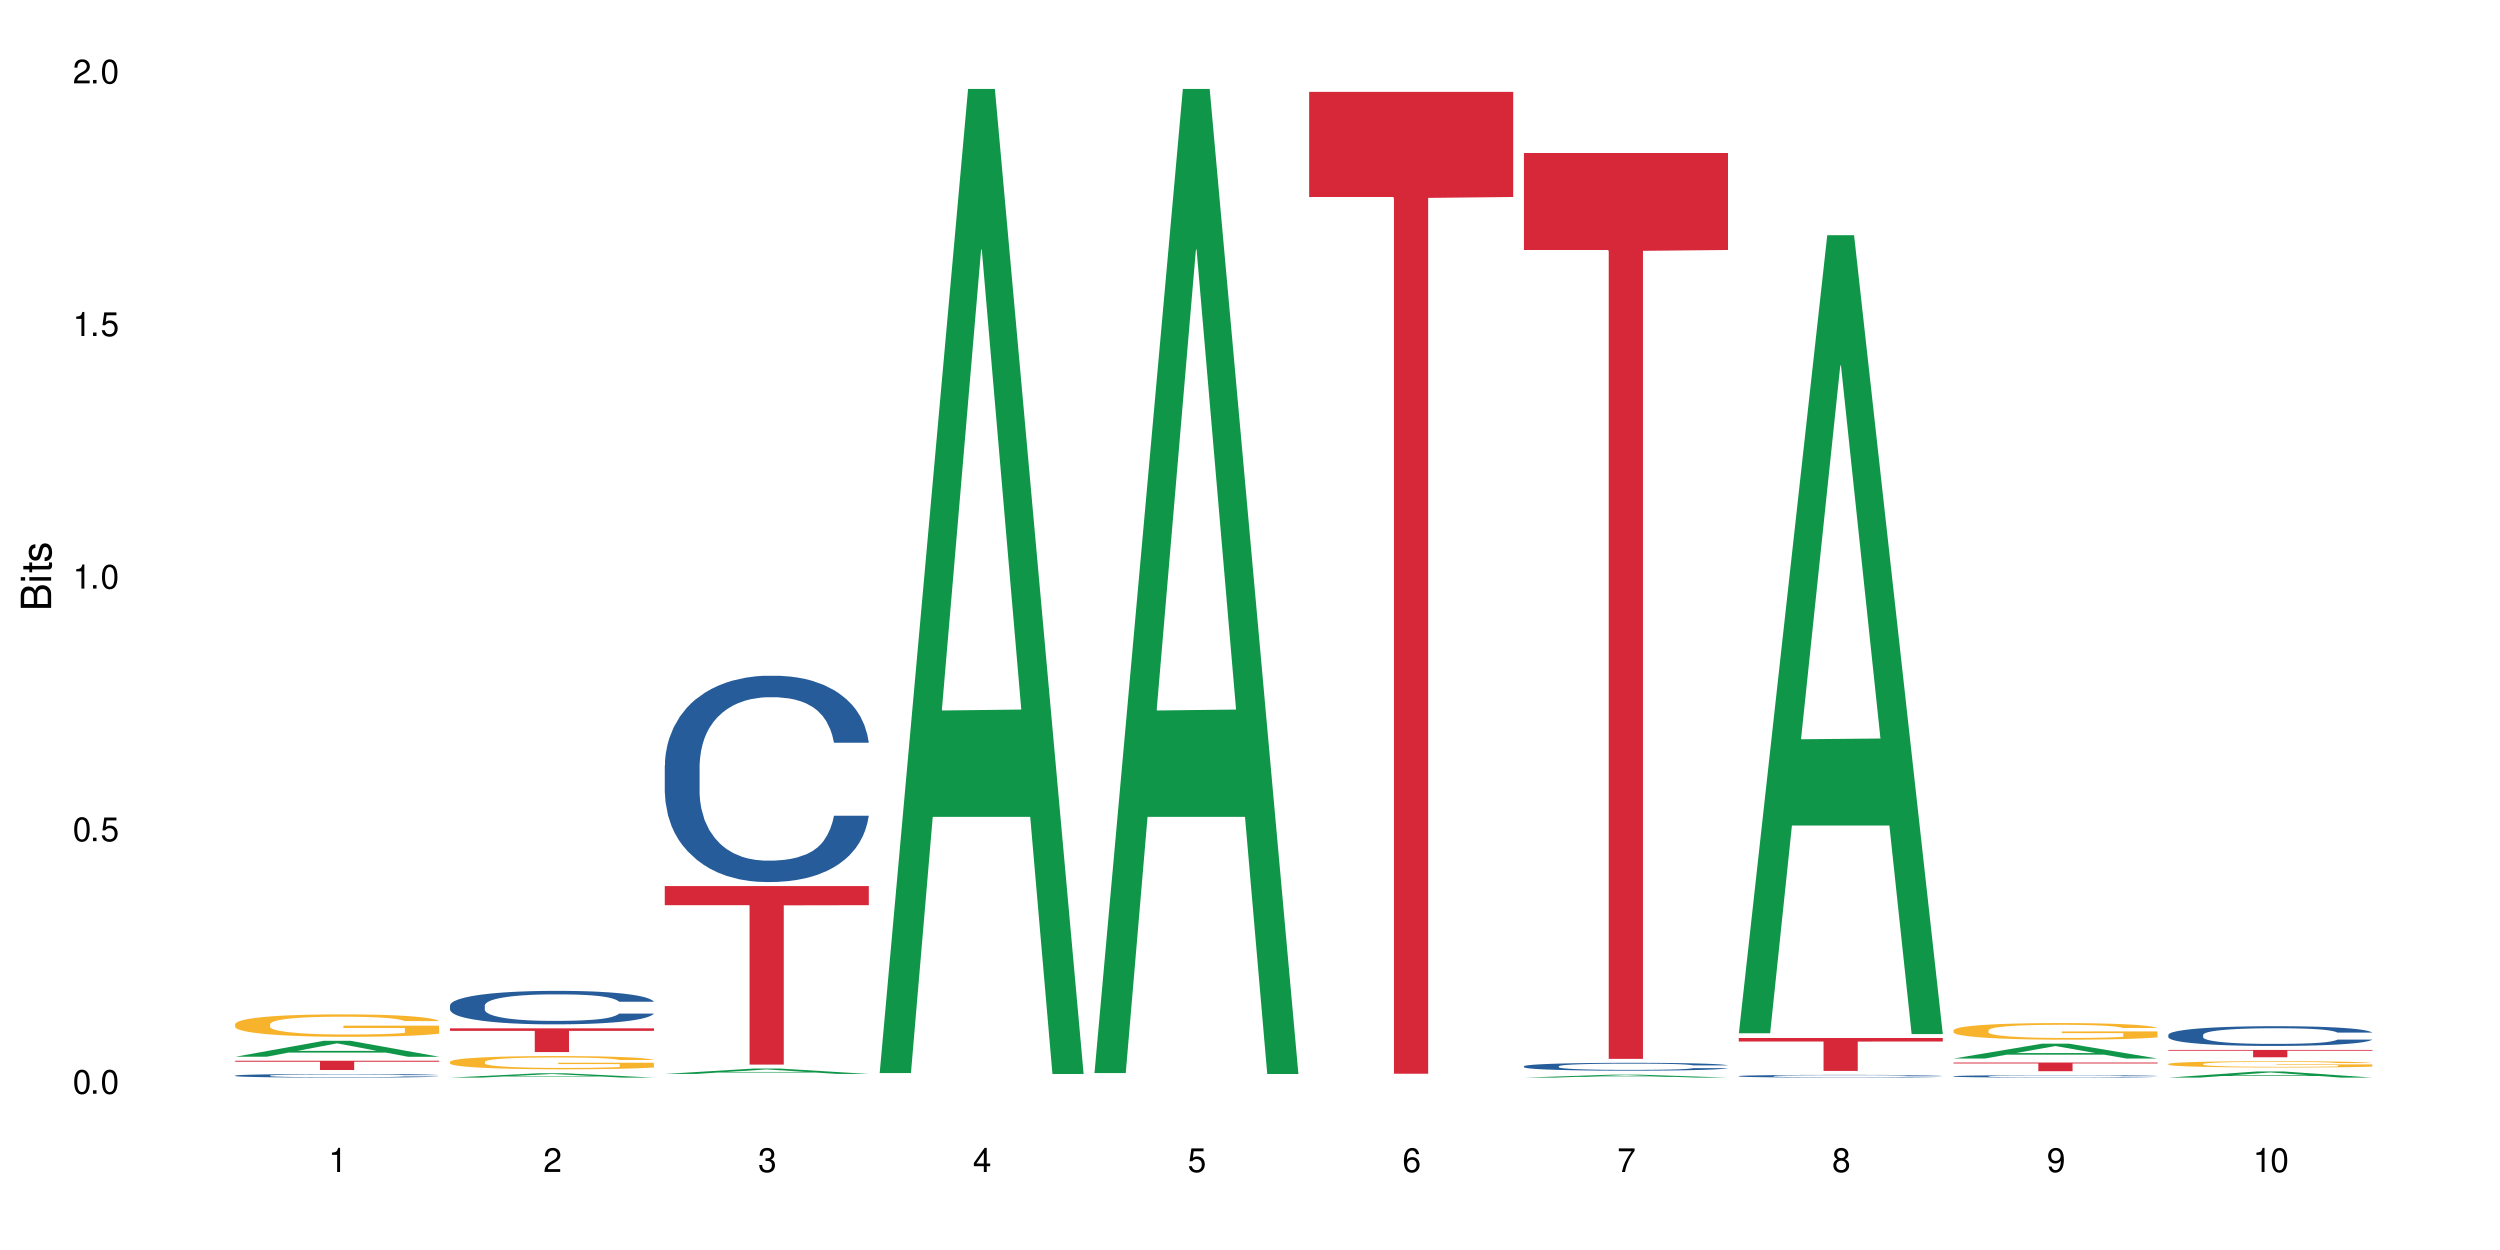 <?xml version="1.0" encoding="UTF-8"?>
<svg xmlns="http://www.w3.org/2000/svg" xmlns:xlink="http://www.w3.org/1999/xlink" width="720" height="360" viewBox="0 0 720 360">
<defs>
<g>
<g id="glyph-0-0">
</g>
<g id="glyph-0-1">
<path d="M 2.641 -6.938 C 2 -6.938 1.422 -6.656 1.078 -6.172 C 0.641 -5.562 0.406 -4.641 0.406 -3.359 C 0.406 -1.016 1.188 0.219 2.641 0.219 C 4.078 0.219 4.859 -1.016 4.859 -3.297 C 4.859 -4.641 4.656 -5.547 4.203 -6.172 C 3.844 -6.656 3.281 -6.938 2.641 -6.938 Z M 2.641 -6.188 C 3.547 -6.188 4 -5.25 4 -3.375 C 4 -1.406 3.562 -0.484 2.625 -0.484 C 1.734 -0.484 1.281 -1.438 1.281 -3.344 C 1.281 -5.25 1.734 -6.188 2.641 -6.188 Z M 2.641 -6.188 "/>
</g>
<g id="glyph-0-2">
<path d="M 1.828 -1 L 0.828 -1 L 0.828 0 L 1.828 0 Z M 1.828 -1 "/>
</g>
<g id="glyph-0-3">
<path d="M 4.562 -6.797 L 1.062 -6.797 L 0.547 -3.094 L 1.328 -3.094 C 1.719 -3.562 2.047 -3.734 2.578 -3.734 C 3.484 -3.734 4.062 -3.109 4.062 -2.094 C 4.062 -1.125 3.484 -0.531 2.578 -0.531 C 1.828 -0.531 1.375 -0.906 1.188 -1.672 L 0.328 -1.672 C 0.453 -1.109 0.547 -0.844 0.75 -0.594 C 1.125 -0.078 1.828 0.219 2.594 0.219 C 3.969 0.219 4.922 -0.781 4.922 -2.219 C 4.922 -3.562 4.031 -4.484 2.719 -4.484 C 2.25 -4.484 1.859 -4.359 1.469 -4.062 L 1.734 -5.969 L 4.562 -5.969 Z M 4.562 -6.797 "/>
</g>
<g id="glyph-0-4">
<path d="M 2.484 -4.938 L 2.484 0 L 3.328 0 L 3.328 -6.938 L 2.766 -6.938 C 2.469 -5.875 2.281 -5.734 0.984 -5.562 L 0.984 -4.938 Z M 2.484 -4.938 "/>
</g>
<g id="glyph-0-5">
<path d="M 4.859 -0.828 L 1.281 -0.828 C 1.359 -1.406 1.672 -1.781 2.5 -2.281 L 3.469 -2.828 C 4.406 -3.344 4.906 -4.062 4.906 -4.906 C 4.906 -5.484 4.672 -6.031 4.266 -6.406 C 3.859 -6.766 3.375 -6.938 2.719 -6.938 C 1.859 -6.938 1.219 -6.625 0.844 -6.031 C 0.609 -5.672 0.5 -5.234 0.484 -4.531 L 1.328 -4.531 C 1.359 -5.016 1.406 -5.281 1.531 -5.516 C 1.75 -5.938 2.188 -6.203 2.703 -6.203 C 3.469 -6.203 4.031 -5.641 4.031 -4.891 C 4.031 -4.344 3.719 -3.859 3.125 -3.516 L 2.234 -3 C 0.812 -2.172 0.406 -1.531 0.328 -0.016 L 4.859 -0.016 Z M 4.859 -0.828 "/>
</g>
<g id="glyph-0-6">
<path d="M 2.125 -3.188 L 2.578 -3.188 C 3.5 -3.188 3.984 -2.766 3.984 -1.922 C 3.984 -1.062 3.469 -0.531 2.594 -0.531 C 1.656 -0.531 1.203 -1 1.156 -2.016 L 0.312 -2.016 C 0.344 -1.453 0.438 -1.094 0.609 -0.781 C 0.953 -0.109 1.625 0.219 2.547 0.219 C 3.953 0.219 4.859 -0.625 4.859 -1.938 C 4.859 -2.828 4.516 -3.297 3.703 -3.594 C 4.344 -3.844 4.656 -4.328 4.656 -5.031 C 4.656 -6.219 3.875 -6.938 2.578 -6.938 C 1.203 -6.938 0.484 -6.172 0.453 -4.703 L 1.297 -4.703 C 1.312 -5.125 1.344 -5.359 1.453 -5.578 C 1.641 -5.969 2.062 -6.203 2.594 -6.203 C 3.344 -6.203 3.797 -5.75 3.797 -5 C 3.797 -4.516 3.609 -4.219 3.25 -4.047 C 3.016 -3.953 2.703 -3.922 2.125 -3.906 Z M 2.125 -3.188 "/>
</g>
<g id="glyph-0-7">
<path d="M 3.141 -1.672 L 3.141 0 L 3.984 0 L 3.984 -1.672 L 4.984 -1.672 L 4.984 -2.438 L 3.984 -2.438 L 3.984 -6.938 L 3.359 -6.938 L 0.266 -2.578 L 0.266 -1.672 Z M 3.141 -2.438 L 1 -2.438 L 3.141 -5.5 Z M 3.141 -2.438 "/>
</g>
<g id="glyph-0-8">
<path d="M 4.781 -5.125 C 4.609 -6.266 3.891 -6.938 2.844 -6.938 C 2.094 -6.938 1.422 -6.578 1.031 -5.953 C 0.594 -5.266 0.406 -4.422 0.406 -3.172 C 0.406 -2 0.578 -1.25 0.984 -0.641 C 1.359 -0.078 1.953 0.219 2.703 0.219 C 3.984 0.219 4.922 -0.75 4.922 -2.094 C 4.922 -3.375 4.062 -4.281 2.844 -4.281 C 2.172 -4.281 1.641 -4.031 1.281 -3.516 C 1.281 -5.234 1.828 -6.188 2.797 -6.188 C 3.391 -6.188 3.797 -5.797 3.938 -5.125 Z M 2.734 -3.531 C 3.547 -3.531 4.062 -2.953 4.062 -2.031 C 4.062 -1.156 3.484 -0.531 2.703 -0.531 C 1.922 -0.531 1.328 -1.188 1.328 -2.078 C 1.328 -2.938 1.906 -3.531 2.734 -3.531 Z M 2.734 -3.531 "/>
</g>
<g id="glyph-0-9">
<path d="M 4.984 -6.797 L 0.438 -6.797 L 0.438 -5.969 L 4.109 -5.969 C 2.5 -3.656 1.828 -2.234 1.328 0 L 2.219 0 C 2.594 -2.172 3.453 -4.047 4.984 -6.094 Z M 4.984 -6.797 "/>
</g>
<g id="glyph-0-10">
<path d="M 3.75 -3.656 C 4.469 -4.094 4.688 -4.438 4.688 -5.078 C 4.688 -6.172 3.844 -6.938 2.641 -6.938 C 1.438 -6.938 0.594 -6.172 0.594 -5.094 C 0.594 -4.438 0.812 -4.094 1.516 -3.656 C 0.734 -3.266 0.359 -2.703 0.359 -1.922 C 0.359 -0.656 1.281 0.219 2.641 0.219 C 3.984 0.219 4.922 -0.656 4.922 -1.922 C 4.922 -2.703 4.531 -3.266 3.75 -3.656 Z M 2.641 -6.188 C 3.359 -6.188 3.812 -5.75 3.812 -5.062 C 3.812 -4.406 3.344 -3.984 2.641 -3.984 C 1.922 -3.984 1.453 -4.406 1.453 -5.078 C 1.453 -5.75 1.922 -6.188 2.641 -6.188 Z M 2.641 -3.266 C 3.484 -3.266 4.062 -2.719 4.062 -1.906 C 4.062 -1.078 3.484 -0.531 2.625 -0.531 C 1.797 -0.531 1.219 -1.094 1.219 -1.906 C 1.219 -2.719 1.781 -3.266 2.641 -3.266 Z M 2.641 -3.266 "/>
</g>
<g id="glyph-0-11">
<path d="M 0.516 -1.578 C 0.672 -0.453 1.406 0.219 2.438 0.219 C 3.188 0.219 3.859 -0.141 4.266 -0.766 C 4.688 -1.453 4.891 -2.297 4.891 -3.547 C 4.891 -4.719 4.703 -5.453 4.312 -6.078 C 3.938 -6.641 3.344 -6.938 2.594 -6.938 C 1.297 -6.938 0.359 -5.969 0.359 -4.625 C 0.359 -3.344 1.234 -2.453 2.453 -2.453 C 3.094 -2.453 3.578 -2.672 4.016 -3.203 C 4 -1.484 3.469 -0.531 2.5 -0.531 C 1.906 -0.531 1.484 -0.906 1.359 -1.578 Z M 2.578 -6.203 C 3.375 -6.203 3.969 -5.531 3.969 -4.641 C 3.969 -3.797 3.391 -3.188 2.547 -3.188 C 1.734 -3.188 1.234 -3.766 1.234 -4.688 C 1.234 -5.562 1.797 -6.203 2.578 -6.203 Z M 2.578 -6.203 "/>
</g>
<g id="glyph-1-0">
</g>
<g id="glyph-1-1">
<path d="M 0 -0.953 L 0 -4.891 C 0 -5.719 -0.234 -6.344 -0.734 -6.797 C -1.188 -7.234 -1.812 -7.469 -2.5 -7.469 C -3.547 -7.469 -4.188 -7 -4.625 -5.875 C -4.984 -6.688 -5.625 -7.094 -6.531 -7.094 C -7.172 -7.094 -7.734 -6.859 -8.141 -6.391 C -8.562 -5.922 -8.75 -5.344 -8.75 -4.5 L -8.75 -0.953 Z M -4.984 -2.062 L -7.766 -2.062 L -7.766 -4.219 C -7.766 -4.844 -7.688 -5.203 -7.453 -5.5 C -7.219 -5.812 -6.859 -5.969 -6.375 -5.969 C -5.891 -5.969 -5.531 -5.812 -5.297 -5.5 C -5.062 -5.203 -4.984 -4.844 -4.984 -4.219 Z M -0.984 -2.062 L -4 -2.062 L -4 -4.781 C -4 -5.766 -3.438 -6.359 -2.484 -6.359 C -1.547 -6.359 -0.984 -5.766 -0.984 -4.781 Z M -0.984 -2.062 "/>
</g>
<g id="glyph-1-2">
<path d="M -6.281 -1.797 L -6.281 -0.797 L 0 -0.797 L 0 -1.797 Z M -8.75 -1.797 L -8.75 -0.797 L -7.484 -0.797 L -7.484 -1.797 Z M -8.75 -1.797 "/>
</g>
<g id="glyph-1-3">
<path d="M -6.281 -3.047 L -6.281 -2.016 L -8.016 -2.016 L -8.016 -1.016 L -6.281 -1.016 L -6.281 -0.172 L -5.469 -0.172 L -5.469 -1.016 L -0.719 -1.016 C -0.078 -1.016 0.281 -1.453 0.281 -2.234 C 0.281 -2.5 0.25 -2.719 0.188 -3.047 L -0.641 -3.047 C -0.609 -2.906 -0.594 -2.766 -0.594 -2.562 C -0.594 -2.141 -0.719 -2.016 -1.156 -2.016 L -5.469 -2.016 L -5.469 -3.047 Z M -6.281 -3.047 "/>
</g>
<g id="glyph-1-4">
<path d="M -4.531 -5.25 C -5.766 -5.25 -6.469 -4.422 -6.469 -2.969 C -6.469 -1.516 -5.719 -0.562 -4.547 -0.562 C -3.562 -0.562 -3.094 -1.062 -2.734 -2.562 L -2.516 -3.484 C -2.344 -4.188 -2.094 -4.469 -1.641 -4.469 C -1.047 -4.469 -0.641 -3.875 -0.641 -3 C -0.641 -2.453 -0.797 -2 -1.062 -1.75 C -1.25 -1.594 -1.422 -1.531 -1.875 -1.469 L -1.875 -0.406 C -0.422 -0.453 0.281 -1.266 0.281 -2.922 C 0.281 -4.5 -0.5 -5.516 -1.719 -5.516 C -2.656 -5.516 -3.172 -4.984 -3.469 -3.734 L -3.703 -2.766 C -3.891 -1.953 -4.156 -1.609 -4.594 -1.609 C -5.188 -1.609 -5.547 -2.125 -5.547 -2.938 C -5.547 -3.75 -5.203 -4.172 -4.531 -4.203 Z M -4.531 -5.25 "/>
</g>
</g>
</defs>
<rect x="-72" y="-36" width="864" height="432" fill="rgb(100%, 100%, 100%)" fill-opacity="1"/>
<path fill-rule="nonzero" fill="rgb(6.275%, 58.824%, 28.235%)" fill-opacity="1" d="M 67.73 304.348 L 67.793 304.344 L 93.223 299.75 L 100.945 299.75 L 126.5 304.352 L 117.52 304.352 L 111.117 303.152 L 83.051 303.152 L 76.773 304.348 L 67.73 304.348 L 85.75 302.652 L 108.543 302.648 L 97.176 300.5 L 97.051 300.496 L 96.926 300.508 L 85.688 302.648 L 85.75 302.652 Z M 67.73 304.348 "/>
<path fill-rule="nonzero" fill="rgb(14.51%, 36.078%, 60%)" fill-opacity="1" d="M 67.73 309.762 L 67.801 309.758 L 67.801 309.738 L 68.02 309.699 L 68.52 309.656 L 69.02 309.621 L 70.312 309.566 L 72.102 309.512 L 73.965 309.469 L 75.328 309.445 L 76.547 309.426 L 79.34 309.391 L 81.133 309.371 L 83.066 309.355 L 85.434 309.34 L 87.152 309.328 L 91.023 309.312 L 93.891 309.309 L 96.113 309.305 L 100.914 309.305 L 103.781 309.309 L 105.859 309.312 L 108.152 309.32 L 110.086 309.328 L 113.457 309.352 L 116.465 309.379 L 117.828 309.395 L 119.977 309.422 L 121.625 309.453 L 122.773 309.477 L 124.062 309.512 L 125.207 309.555 L 126.07 309.605 L 126.5 309.645 L 116.465 309.645 L 115.965 309.605 L 115.391 309.578 L 114.316 309.539 L 113.238 309.508 L 111.734 309.48 L 110.375 309.465 L 108.512 309.445 L 106.863 309.434 L 105.141 309.426 L 103.492 309.418 L 100.34 309.414 L 95.324 309.414 L 92.527 309.422 L 91.023 309.43 L 88.871 309.445 L 87.367 309.457 L 85.578 309.477 L 84.359 309.492 L 82.852 309.516 L 81.777 309.539 L 80.559 309.57 L 79.844 309.594 L 79.199 309.621 L 78.625 309.652 L 78.195 309.688 L 77.906 309.723 L 77.766 309.758 L 77.766 309.906 L 77.906 309.938 L 78.266 309.98 L 79.199 310.039 L 80.559 310.09 L 82.137 310.129 L 84.5 310.172 L 85.648 310.188 L 87.441 310.207 L 90.02 310.223 L 91.523 310.23 L 93.816 310.238 L 96.184 310.242 L 99.336 310.242 L 102.133 310.238 L 103.996 310.234 L 105.93 310.227 L 108.582 310.211 L 110.23 310.195 L 111.664 310.176 L 112.738 310.16 L 113.457 310.145 L 114.531 310.113 L 115.391 310.082 L 116.035 310.047 L 116.465 310.016 L 126.5 310.016 L 126.07 310.055 L 125.422 310.09 L 124.777 310.117 L 123.777 310.152 L 122.629 310.184 L 120.98 310.215 L 119.617 310.238 L 117.828 310.262 L 116.18 310.281 L 114.387 310.297 L 111.734 310.316 L 110.016 310.324 L 108.152 310.332 L 105.93 310.34 L 103.137 310.348 L 100.125 310.352 L 94.32 310.352 L 92.098 310.348 L 89.16 310.34 L 85.504 310.32 L 82.852 310.305 L 80.773 310.285 L 78.984 310.266 L 76.977 310.238 L 74.395 310.199 L 72.82 310.164 L 71.746 310.137 L 70.527 310.102 L 69.664 310.066 L 68.664 310.012 L 67.945 309.945 L 67.73 309.895 Z M 67.73 309.762 "/>
<path fill-rule="nonzero" fill="rgb(96.863%, 70.196%, 16.863%)" fill-opacity="1" d="M 67.73 294.906 L 67.801 294.902 L 67.801 294.785 L 68.09 294.52 L 68.805 294.152 L 69.738 293.852 L 70.742 293.613 L 71.387 293.488 L 72.461 293.312 L 73.395 293.184 L 75.758 292.918 L 78.77 292.668 L 80.418 292.562 L 82.281 292.461 L 84.93 292.352 L 86.148 292.309 L 89.875 292.215 L 94.105 292.156 L 98.762 292.137 L 100.914 292.145 L 103.852 292.168 L 107.863 292.23 L 110.16 292.289 L 111.949 292.352 L 113.812 292.426 L 116.105 292.543 L 118.258 292.688 L 119.977 292.828 L 121.695 293.004 L 123.129 293.195 L 124.348 293.402 L 125.422 293.648 L 126.07 293.855 L 126.5 294.062 L 116.535 294.062 L 115.965 293.855 L 115.32 293.695 L 114.242 293.5 L 113.168 293.359 L 112.094 293.246 L 110.086 293.094 L 108.367 293 L 106.215 292.918 L 104.137 292.863 L 101.773 292.828 L 100.34 292.816 L 96.543 292.816 L 93.102 292.859 L 91.094 292.906 L 89.66 292.953 L 87.656 293.043 L 86.438 293.113 L 85.719 293.16 L 83.57 293.344 L 82.137 293.508 L 81.348 293.621 L 80.344 293.797 L 79.629 293.957 L 78.84 294.191 L 78.41 294.371 L 77.836 294.773 L 77.766 295.836 L 77.98 296.059 L 78.41 296.301 L 78.984 296.516 L 79.844 296.738 L 80.703 296.91 L 82.207 297.141 L 83.496 297.293 L 84.5 297.395 L 86.438 297.555 L 87.227 297.605 L 89.09 297.715 L 91.023 297.797 L 93.387 297.867 L 95.18 297.902 L 98.047 297.934 L 101.703 297.934 L 106 297.895 L 108.727 297.848 L 110.59 297.801 L 111.809 297.762 L 113.312 297.695 L 114.387 297.637 L 115.391 297.57 L 116.609 297.473 L 116.609 296.059 L 98.906 296.055 L 98.906 295.391 L 126.426 295.387 L 126.5 297.695 L 124.992 297.855 L 123.129 298.008 L 121.34 298.125 L 119.477 298.227 L 116.824 298.34 L 114.672 298.41 L 111.375 298.492 L 108.367 298.547 L 105.215 298.582 L 102.418 298.598 L 99.121 298.605 L 96.184 298.594 L 93.031 298.559 L 90.52 298.512 L 88.227 298.453 L 85.934 298.375 L 83.066 298.25 L 81.203 298.148 L 79.27 298.027 L 77.336 297.879 L 75.613 297.719 L 74.469 297.594 L 73.32 297.453 L 72.102 297.277 L 70.957 297.074 L 70.098 296.891 L 69.309 296.684 L 68.734 296.492 L 68.16 296.227 L 67.875 296.012 L 67.73 295.828 Z M 67.73 294.906 "/>
<path fill-rule="nonzero" fill="rgb(83.922%, 15.686%, 22.353%)" fill-opacity="1" d="M 67.73 305.496 L 126.5 305.496 L 126.5 305.781 L 102.008 305.785 L 102.008 308.16 L 92.152 308.16 L 92.152 305.785 L 92.008 305.781 L 67.73 305.781 Z M 67.73 305.496 "/>
<path fill-rule="nonzero" fill="rgb(6.275%, 58.824%, 28.235%)" fill-opacity="1" d="M 129.594 310.352 L 129.656 310.352 L 155.082 309.102 L 162.805 309.102 L 188.359 310.352 L 179.383 310.352 L 172.977 310.027 L 144.91 310.027 L 138.633 310.352 L 129.594 310.352 L 147.613 309.891 L 170.402 309.891 L 159.039 309.309 L 158.914 309.305 L 158.789 309.309 L 147.547 309.891 L 147.613 309.891 Z M 129.594 310.352 "/>
<path fill-rule="nonzero" fill="rgb(14.51%, 36.078%, 60%)" fill-opacity="1" d="M 129.594 289.57 L 129.664 289.559 L 129.664 289.348 L 129.879 289.016 L 130.379 288.59 L 130.883 288.301 L 132.172 287.781 L 133.965 287.277 L 135.828 286.891 L 137.188 286.66 L 138.406 286.484 L 141.203 286.156 L 142.992 285.992 L 144.93 285.84 L 147.293 285.691 L 149.016 285.602 L 152.883 285.461 L 155.75 285.398 L 157.973 285.375 L 162.773 285.375 L 165.641 285.41 L 167.719 285.453 L 170.012 285.523 L 171.949 285.602 L 175.316 285.797 L 178.324 286.043 L 179.688 286.184 L 181.836 286.457 L 183.484 286.723 L 184.633 286.953 L 185.922 287.277 L 187.07 287.676 L 187.93 288.125 L 188.359 288.504 L 178.324 288.504 L 177.824 288.148 L 177.25 287.875 L 176.176 287.516 L 175.102 287.258 L 173.598 287.004 L 172.234 286.836 L 170.371 286.668 L 168.723 286.562 L 167.004 286.484 L 165.355 286.43 L 162.199 286.379 L 158.547 286.379 L 157.184 286.395 L 154.391 286.465 L 152.883 286.527 L 150.734 286.652 L 149.23 286.766 L 147.438 286.941 L 146.219 287.094 L 144.715 287.32 L 143.641 287.523 L 142.422 287.816 L 141.703 288.035 L 141.059 288.281 L 140.484 288.574 L 140.055 288.883 L 139.77 289.207 L 139.625 289.523 L 139.625 290.891 L 139.77 291.207 L 140.129 291.578 L 141.059 292.117 L 142.422 292.582 L 143.996 292.953 L 145.504 293.219 L 146.363 293.344 L 147.508 293.484 L 149.301 293.66 L 151.879 293.836 L 153.387 293.906 L 155.68 293.977 L 158.043 294.012 L 161.199 294.012 L 163.992 293.977 L 165.855 293.934 L 167.789 293.863 L 170.441 293.711 L 172.09 293.57 L 173.523 293.402 L 174.598 293.234 L 175.316 293.094 L 176.391 292.82 L 177.25 292.523 L 177.895 292.215 L 178.324 291.914 L 188.359 291.914 L 187.93 292.266 L 187.285 292.609 L 186.641 292.867 L 185.637 293.176 L 184.488 293.449 L 182.84 293.758 L 181.48 293.957 L 179.688 294.18 L 178.039 294.348 L 176.246 294.496 L 173.598 294.672 L 171.875 294.762 L 170.012 294.84 L 167.789 294.91 L 164.996 294.973 L 161.984 295.008 L 159.191 295.016 L 156.18 295 L 153.957 294.965 L 151.02 294.883 L 147.367 294.727 L 144.715 294.559 L 142.637 294.391 L 140.844 294.215 L 138.836 293.977 L 136.258 293.59 L 134.68 293.289 L 133.605 293.043 L 132.387 292.699 L 131.527 292.391 L 130.523 291.895 L 129.809 291.27 L 129.594 290.785 Z M 129.594 289.57 "/>
<path fill-rule="nonzero" fill="rgb(96.863%, 70.196%, 16.863%)" fill-opacity="1" d="M 129.594 305.781 L 129.664 305.777 L 129.664 305.707 L 129.949 305.551 L 130.668 305.336 L 131.598 305.156 L 132.602 305.02 L 133.246 304.945 L 134.32 304.84 L 135.254 304.766 L 137.617 304.609 L 140.629 304.461 L 142.277 304.398 L 144.141 304.34 L 146.793 304.273 L 148.012 304.25 L 151.738 304.195 L 155.965 304.16 L 160.625 304.148 L 162.773 304.152 L 165.711 304.168 L 169.727 304.203 L 172.02 304.238 L 173.812 304.273 L 175.676 304.32 L 177.969 304.391 L 180.117 304.473 L 181.836 304.555 L 183.559 304.66 L 184.992 304.773 L 186.211 304.895 L 187.285 305.039 L 187.93 305.16 L 188.359 305.285 L 178.398 305.285 L 177.824 305.16 L 177.18 305.066 L 176.105 304.953 L 175.031 304.871 L 173.953 304.805 L 171.949 304.711 L 170.227 304.656 L 168.078 304.609 L 166 304.578 L 163.633 304.555 L 162.199 304.551 L 158.402 304.551 L 154.961 304.574 L 152.957 304.602 L 151.523 304.629 L 149.516 304.68 L 148.297 304.723 L 147.582 304.75 L 145.43 304.859 L 143.996 304.957 L 143.207 305.023 L 142.207 305.125 L 141.488 305.223 L 140.699 305.359 L 140.27 305.465 L 139.695 305.699 L 139.625 306.328 L 139.84 306.461 L 140.27 306.602 L 140.844 306.727 L 141.703 306.859 L 142.562 306.961 L 144.07 307.098 L 145.359 307.188 L 146.363 307.246 L 148.297 307.34 L 149.086 307.371 L 150.949 307.434 L 152.883 307.484 L 155.25 307.523 L 157.039 307.547 L 159.906 307.562 L 163.562 307.562 L 167.863 307.543 L 170.586 307.516 L 172.449 307.484 L 173.668 307.461 L 175.172 307.422 L 176.246 307.387 L 177.25 307.352 L 178.469 307.293 L 178.469 306.461 L 160.766 306.457 L 160.766 306.066 L 188.289 306.062 L 188.359 307.422 L 186.855 307.516 L 184.992 307.609 L 183.199 307.676 L 181.336 307.738 L 178.684 307.801 L 176.535 307.844 L 173.238 307.895 L 170.227 307.926 L 167.074 307.945 L 164.277 307.957 L 160.984 307.961 L 158.043 307.953 L 154.891 307.93 L 152.383 307.902 L 150.09 307.867 L 147.797 307.824 L 144.93 307.75 L 143.066 307.691 L 141.129 307.617 L 139.195 307.531 L 137.477 307.438 L 136.328 307.363 L 135.184 307.281 L 133.965 307.176 L 132.816 307.059 L 131.957 306.949 L 131.168 306.828 L 130.594 306.715 L 130.023 306.559 L 129.734 306.434 L 129.594 306.324 Z M 129.594 305.781 "/>
<path fill-rule="nonzero" fill="rgb(83.922%, 15.686%, 22.353%)" fill-opacity="1" d="M 129.594 296.16 L 188.359 296.16 L 188.359 296.895 L 163.867 296.898 L 163.867 303.004 L 154.012 303.004 L 154.012 296.906 L 153.871 296.895 L 129.594 296.895 Z M 129.594 296.16 "/>
<path fill-rule="nonzero" fill="rgb(6.275%, 58.824%, 28.235%)" fill-opacity="1" d="M 191.453 309.297 L 191.516 309.293 L 216.945 307.746 L 224.668 307.746 L 250.219 309.297 L 241.242 309.297 L 234.84 308.891 L 206.773 308.891 L 200.492 309.297 L 191.453 309.297 L 209.473 308.727 L 232.266 308.723 L 220.898 308 L 220.773 307.996 L 220.648 308.004 L 209.41 308.723 L 209.473 308.727 Z M 191.453 309.297 "/>
<path fill-rule="nonzero" fill="rgb(14.51%, 36.078%, 60%)" fill-opacity="1" d="M 191.453 220.48 L 191.523 220.426 L 191.523 219.121 L 191.738 217.059 L 192.242 214.449 L 192.742 212.66 L 194.031 209.453 L 195.824 206.359 L 197.688 203.969 L 199.051 202.559 L 200.27 201.469 L 203.062 199.461 L 204.855 198.43 L 206.789 197.504 L 209.156 196.582 L 210.875 196.039 L 214.746 195.172 L 217.613 194.789 L 219.832 194.629 L 224.637 194.629 L 227.5 194.844 L 229.582 195.117 L 231.875 195.551 L 233.809 196.039 L 237.176 197.234 L 240.188 198.754 L 241.547 199.625 L 243.699 201.309 L 245.348 202.938 L 246.492 204.348 L 247.785 206.359 L 248.93 208.801 L 249.789 211.574 L 250.219 213.906 L 240.188 213.906 L 239.684 211.734 L 239.113 210.051 L 238.035 207.824 L 236.961 206.25 L 235.457 204.676 L 234.094 203.645 L 232.23 202.609 L 230.582 201.961 L 228.863 201.469 L 227.215 201.145 L 224.062 200.82 L 220.406 200.82 L 219.043 200.926 L 216.25 201.363 L 214.746 201.742 L 212.594 202.504 L 211.09 203.207 L 209.297 204.293 L 208.078 205.219 L 206.574 206.629 L 205.5 207.879 L 204.281 209.672 L 203.566 211.027 L 202.918 212.551 L 202.348 214.344 L 201.918 216.242 L 201.629 218.254 L 201.484 220.207 L 201.484 228.625 L 201.629 230.582 L 201.988 232.863 L 202.918 236.176 L 204.281 239.055 L 205.859 241.336 L 207.363 242.965 L 208.223 243.723 L 209.371 244.594 L 211.16 245.68 L 213.742 246.766 L 215.246 247.199 L 217.539 247.637 L 219.906 247.852 L 223.059 247.852 L 225.852 247.637 L 227.715 247.363 L 229.652 246.93 L 232.305 246.004 L 233.953 245.137 L 235.387 244.105 L 236.461 243.074 L 237.176 242.203 L 238.254 240.52 L 239.113 238.672 L 239.758 236.773 L 240.188 234.926 L 250.219 234.926 L 249.789 237.098 L 249.145 239.215 L 248.5 240.793 L 247.496 242.691 L 246.352 244.375 L 244.703 246.277 L 243.34 247.527 L 241.547 248.883 L 239.898 249.914 L 238.109 250.84 L 235.457 251.926 L 233.738 252.469 L 231.875 252.957 L 229.652 253.391 L 226.855 253.773 L 223.848 253.988 L 221.051 254.043 L 218.043 253.934 L 215.82 253.719 L 212.883 253.23 L 209.227 252.25 L 206.574 251.219 L 204.496 250.188 L 202.703 249.102 L 200.699 247.637 L 198.117 245.246 L 196.543 243.398 L 195.465 241.879 L 194.246 239.758 L 193.387 237.859 L 192.383 234.816 L 191.668 230.961 L 191.453 227.973 Z M 191.453 220.48 "/>
<path fill-rule="nonzero" fill="rgb(83.922%, 15.686%, 22.353%)" fill-opacity="1" d="M 191.453 255.188 L 250.219 255.188 L 250.219 260.691 L 225.727 260.738 L 225.727 306.602 L 215.875 306.602 L 215.875 260.789 L 215.73 260.691 L 191.453 260.691 Z M 191.453 255.188 "/>
<path fill-rule="nonzero" fill="rgb(6.275%, 58.824%, 28.235%)" fill-opacity="1" d="M 253.312 309.039 L 253.375 308.77 L 278.805 25.613 L 286.527 25.613 L 312.082 309.305 L 303.102 309.305 L 296.699 235.25 L 268.633 235.25 L 262.355 309.039 L 253.312 309.039 L 271.332 204.617 L 294.125 204.352 L 282.762 71.965 L 282.633 71.699 L 282.508 72.496 L 271.27 204.352 L 271.332 204.617 Z M 253.312 309.039 "/>
<path fill-rule="nonzero" fill="rgb(6.275%, 58.824%, 28.235%)" fill-opacity="1" d="M 315.176 309.039 L 315.238 308.77 L 340.664 25.613 L 348.387 25.613 L 373.941 309.305 L 364.965 309.305 L 358.559 235.25 L 330.496 235.25 L 324.215 309.039 L 315.176 309.039 L 333.195 204.617 L 355.984 204.352 L 344.621 71.965 L 344.496 71.699 L 344.371 72.496 L 333.133 204.352 L 333.195 204.617 Z M 315.176 309.039 "/>
<path fill-rule="nonzero" fill="rgb(83.922%, 15.686%, 22.353%)" fill-opacity="1" d="M 377.035 26.461 L 435.805 26.461 L 435.805 56.73 L 411.312 56.996 L 411.312 309.238 L 401.457 309.238 L 401.457 57.262 L 401.312 56.73 L 377.035 56.73 Z M 377.035 26.461 "/>
<path fill-rule="nonzero" fill="rgb(6.275%, 58.824%, 28.235%)" fill-opacity="1" d="M 438.895 310.352 L 438.957 310.352 L 464.387 309.5 L 472.109 309.5 L 497.664 310.352 L 488.688 310.352 L 482.281 310.129 L 454.215 310.129 L 447.938 310.352 L 438.895 310.352 L 456.914 310.039 L 479.707 310.039 L 468.344 309.641 L 468.09 309.641 L 456.852 310.039 L 456.914 310.039 Z M 438.895 310.352 "/>
<path fill-rule="nonzero" fill="rgb(14.51%, 36.078%, 60%)" fill-opacity="1" d="M 438.895 307.078 L 438.969 307.074 L 438.969 307.027 L 439.184 306.945 L 439.684 306.848 L 440.188 306.777 L 441.477 306.656 L 443.27 306.539 L 445.133 306.449 L 446.492 306.395 L 447.711 306.352 L 450.508 306.277 L 452.297 306.234 L 454.234 306.199 L 456.598 306.164 L 458.316 306.145 L 462.188 306.113 L 465.055 306.098 L 467.277 306.09 L 472.078 306.09 L 474.945 306.098 L 477.023 306.109 L 479.316 306.125 L 481.254 306.145 L 484.621 306.191 L 487.629 306.25 L 488.992 306.281 L 491.141 306.348 L 492.789 306.406 L 493.938 306.461 L 495.227 306.539 L 496.375 306.633 L 497.234 306.738 L 497.664 306.828 L 487.629 306.828 L 487.129 306.742 L 486.555 306.68 L 485.48 306.594 L 484.406 306.535 L 482.898 306.473 L 481.539 306.434 L 479.676 306.395 L 478.027 306.371 L 476.309 306.352 L 474.66 306.34 L 471.504 306.328 L 467.852 306.328 L 466.488 306.332 L 463.691 306.348 L 462.188 306.363 L 460.039 306.391 L 458.535 306.418 L 456.742 306.461 L 455.523 306.496 L 454.02 306.551 L 452.941 306.598 L 451.727 306.664 L 451.008 306.719 L 450.363 306.773 L 449.789 306.844 L 449.359 306.914 L 449.074 306.992 L 448.93 307.066 L 448.93 307.387 L 449.074 307.461 L 449.43 307.551 L 450.363 307.676 L 451.727 307.785 L 453.301 307.875 L 454.805 307.934 L 455.668 307.965 L 456.812 307.996 L 458.605 308.039 L 461.184 308.082 L 462.691 308.098 L 464.984 308.113 L 467.348 308.121 L 470.5 308.121 L 473.297 308.113 L 475.16 308.102 L 477.094 308.086 L 479.746 308.051 L 481.395 308.02 L 482.828 307.98 L 483.902 307.941 L 484.621 307.906 L 485.695 307.844 L 486.555 307.773 L 487.199 307.699 L 487.629 307.629 L 497.664 307.629 L 497.234 307.711 L 496.59 307.793 L 495.945 307.852 L 494.941 307.926 L 493.793 307.988 L 492.145 308.062 L 490.785 308.109 L 488.992 308.16 L 487.344 308.199 L 485.551 308.234 L 482.898 308.277 L 481.18 308.297 L 479.316 308.316 L 477.094 308.332 L 474.301 308.348 L 471.289 308.355 L 468.496 308.359 L 465.484 308.355 L 463.262 308.344 L 460.324 308.328 L 456.668 308.289 L 454.02 308.25 L 451.941 308.211 L 450.148 308.168 L 448.141 308.113 L 445.562 308.023 L 443.984 307.953 L 442.91 307.895 L 441.691 307.812 L 440.832 307.742 L 439.828 307.625 L 439.109 307.477 L 438.895 307.363 Z M 438.895 307.078 "/>
<path fill-rule="nonzero" fill="rgb(83.922%, 15.686%, 22.353%)" fill-opacity="1" d="M 438.895 44.07 L 497.664 44.07 L 497.664 71.996 L 473.172 72.238 L 473.172 304.949 L 463.316 304.949 L 463.316 72.484 L 463.176 71.996 L 438.895 71.996 Z M 438.895 44.07 "/>
<path fill-rule="nonzero" fill="rgb(6.275%, 58.824%, 28.235%)" fill-opacity="1" d="M 500.758 297.59 L 500.82 297.371 L 526.25 67.742 L 533.973 67.742 L 559.523 297.805 L 550.547 297.805 L 544.141 237.75 L 516.078 237.75 L 509.797 297.59 L 500.758 297.59 L 518.777 212.906 L 541.566 212.691 L 530.203 105.328 L 530.078 105.113 L 529.953 105.762 L 518.715 212.691 L 518.777 212.906 Z M 500.758 297.59 "/>
<path fill-rule="nonzero" fill="rgb(14.51%, 36.078%, 60%)" fill-opacity="1" d="M 500.758 309.91 L 500.828 309.906 L 500.828 309.891 L 501.043 309.863 L 501.547 309.828 L 502.047 309.805 L 503.336 309.762 L 505.129 309.723 L 506.992 309.691 L 508.355 309.672 L 509.57 309.656 L 512.367 309.629 L 514.16 309.617 L 516.094 309.605 L 518.461 309.59 L 520.18 309.586 L 524.051 309.574 L 526.914 309.566 L 533.938 309.566 L 536.805 309.57 L 538.883 309.574 L 541.18 309.578 L 543.113 309.586 L 546.48 309.602 L 549.492 309.621 L 550.852 309.633 L 553.004 309.652 L 554.652 309.676 L 555.797 309.695 L 557.09 309.723 L 558.234 309.754 L 559.094 309.789 L 559.523 309.82 L 549.492 309.82 L 548.988 309.793 L 548.418 309.77 L 547.34 309.742 L 546.266 309.719 L 544.762 309.699 L 543.398 309.684 L 541.535 309.672 L 539.887 309.664 L 538.168 309.656 L 536.52 309.652 L 533.367 309.648 L 528.348 309.648 L 525.555 309.656 L 524.051 309.66 L 521.898 309.672 L 520.395 309.68 L 518.602 309.695 L 517.383 309.707 L 515.879 309.727 L 514.805 309.742 L 513.586 309.766 L 512.867 309.781 L 512.223 309.805 L 511.652 309.828 L 511.219 309.852 L 510.934 309.879 L 510.789 309.906 L 510.789 310.016 L 510.934 310.043 L 511.293 310.07 L 512.223 310.117 L 513.586 310.152 L 515.164 310.184 L 516.668 310.207 L 517.527 310.215 L 518.676 310.227 L 520.465 310.242 L 523.047 310.258 L 524.551 310.262 L 526.844 310.27 L 535.156 310.27 L 537.02 310.266 L 538.957 310.258 L 541.609 310.246 L 543.258 310.234 L 544.691 310.223 L 545.766 310.207 L 546.48 310.195 L 547.555 310.172 L 548.418 310.148 L 549.062 310.125 L 549.492 310.098 L 559.523 310.098 L 559.094 310.129 L 558.449 310.156 L 557.805 310.176 L 556.801 310.203 L 555.656 310.227 L 554.008 310.25 L 552.645 310.266 L 550.852 310.285 L 549.203 310.297 L 547.414 310.309 L 544.762 310.324 L 543.043 310.332 L 541.18 310.34 L 538.957 310.344 L 536.16 310.348 L 533.152 310.352 L 527.348 310.352 L 525.125 310.348 L 522.188 310.344 L 518.531 310.328 L 515.879 310.316 L 513.801 310.301 L 512.008 310.289 L 510.004 310.27 L 507.422 310.234 L 505.844 310.211 L 504.77 310.191 L 503.551 310.164 L 502.691 310.137 L 501.688 310.098 L 500.973 310.047 L 500.758 310.008 Z M 500.758 309.91 "/>
<path fill-rule="nonzero" fill="rgb(83.922%, 15.686%, 22.353%)" fill-opacity="1" d="M 500.758 298.949 L 559.523 298.949 L 559.523 299.961 L 535.031 299.973 L 535.031 308.422 L 525.18 308.422 L 525.18 299.98 L 525.035 299.961 L 500.758 299.961 Z M 500.758 298.949 "/>
<path fill-rule="nonzero" fill="rgb(6.275%, 58.824%, 28.235%)" fill-opacity="1" d="M 562.617 304.859 L 562.68 304.855 L 588.109 300.574 L 595.832 300.574 L 621.387 304.863 L 612.406 304.863 L 606.004 303.746 L 577.938 303.746 L 571.66 304.859 L 562.617 304.859 L 580.637 303.281 L 603.43 303.277 L 592.066 301.273 L 591.938 301.27 L 591.812 301.281 L 580.574 303.277 L 580.637 303.281 Z M 562.617 304.859 "/>
<path fill-rule="nonzero" fill="rgb(14.51%, 36.078%, 60%)" fill-opacity="1" d="M 562.617 309.953 L 562.691 309.953 L 562.691 309.938 L 562.906 309.914 L 563.406 309.883 L 563.906 309.859 L 565.199 309.824 L 566.988 309.785 L 568.852 309.758 L 570.215 309.742 L 571.434 309.727 L 574.227 309.703 L 576.02 309.691 L 577.953 309.68 L 580.32 309.668 L 582.039 309.664 L 585.91 309.652 L 588.777 309.648 L 591 309.645 L 595.801 309.645 L 598.668 309.648 L 600.746 309.652 L 603.039 309.656 L 604.973 309.664 L 608.344 309.676 L 611.352 309.695 L 612.715 309.707 L 614.863 309.727 L 616.512 309.746 L 617.66 309.762 L 618.949 309.785 L 620.098 309.816 L 620.957 309.848 L 621.387 309.875 L 611.352 309.875 L 610.852 309.848 L 610.277 309.828 L 609.203 309.805 L 608.129 309.785 L 606.621 309.766 L 605.262 309.754 L 603.398 309.742 L 601.75 309.734 L 600.027 309.727 L 598.379 309.723 L 595.227 309.719 L 591.57 309.719 L 590.211 309.723 L 587.414 309.727 L 585.91 309.73 L 583.762 309.738 L 582.254 309.75 L 580.465 309.762 L 579.246 309.773 L 577.738 309.789 L 576.664 309.805 L 575.445 309.824 L 574.73 309.84 L 574.086 309.859 L 573.512 309.879 L 573.082 309.902 L 572.793 309.926 L 572.652 309.949 L 572.652 310.051 L 572.793 310.074 L 573.152 310.102 L 574.086 310.141 L 575.445 310.176 L 577.023 310.203 L 578.527 310.223 L 579.387 310.23 L 580.535 310.242 L 582.328 310.254 L 584.906 310.266 L 586.41 310.27 L 588.707 310.277 L 597.02 310.277 L 598.883 310.273 L 600.816 310.27 L 603.469 310.258 L 605.117 310.246 L 606.551 310.234 L 607.625 310.223 L 608.344 310.211 L 609.418 310.191 L 610.277 310.172 L 610.922 310.148 L 611.352 310.125 L 621.387 310.125 L 620.957 310.152 L 620.312 310.176 L 619.664 310.195 L 618.664 310.219 L 617.516 310.238 L 615.867 310.262 L 614.504 310.273 L 612.715 310.293 L 611.066 310.305 L 609.273 310.316 L 606.621 310.328 L 604.902 310.336 L 603.039 310.34 L 600.816 310.344 L 598.023 310.348 L 595.012 310.352 L 589.207 310.352 L 586.984 310.348 L 584.047 310.344 L 580.391 310.332 L 577.738 310.32 L 575.66 310.309 L 573.871 310.293 L 571.863 310.277 L 569.281 310.25 L 567.707 310.227 L 566.633 310.207 L 565.414 310.184 L 564.555 310.16 L 563.551 310.125 L 562.832 310.078 L 562.617 310.043 Z M 562.617 309.953 "/>
<path fill-rule="nonzero" fill="rgb(96.863%, 70.196%, 16.863%)" fill-opacity="1" d="M 562.617 296.695 L 562.691 296.691 L 562.691 296.602 L 562.977 296.406 L 563.691 296.137 L 564.625 295.914 L 565.629 295.738 L 566.273 295.645 L 567.348 295.516 L 568.281 295.418 L 570.645 295.223 L 573.656 295.039 L 575.305 294.961 L 577.168 294.887 L 579.816 294.805 L 581.035 294.773 L 584.762 294.703 L 588.992 294.66 L 593.648 294.645 L 595.801 294.648 L 598.738 294.668 L 602.754 294.715 L 605.047 294.758 L 606.836 294.805 L 608.699 294.859 L 610.992 294.949 L 613.145 295.051 L 614.863 295.156 L 616.586 295.289 L 618.016 295.43 L 619.234 295.582 L 620.312 295.766 L 620.957 295.918 L 621.387 296.07 L 611.426 296.07 L 610.852 295.918 L 610.207 295.801 L 609.129 295.656 L 608.055 295.551 L 606.98 295.469 L 604.973 295.355 L 603.254 295.285 L 601.105 295.223 L 599.023 295.184 L 596.66 295.156 L 595.227 295.148 L 591.43 295.148 L 587.988 295.18 L 585.98 295.215 L 584.547 295.25 L 582.543 295.312 L 581.324 295.367 L 580.605 295.402 L 578.457 295.539 L 577.023 295.66 L 576.234 295.742 L 575.23 295.875 L 574.516 295.992 L 573.727 296.168 L 573.297 296.297 L 572.723 296.594 L 572.652 297.379 L 572.867 297.547 L 573.297 297.727 L 573.871 297.883 L 574.73 298.051 L 575.59 298.176 L 577.094 298.348 L 578.387 298.461 L 579.387 298.535 L 581.324 298.652 L 582.113 298.691 L 583.977 298.77 L 585.91 298.832 L 588.273 298.883 L 590.066 298.91 L 592.934 298.934 L 596.59 298.934 L 600.891 298.906 L 603.613 298.871 L 605.477 298.836 L 606.695 298.805 L 608.199 298.758 L 609.273 298.715 L 610.277 298.664 L 611.496 298.59 L 611.496 297.547 L 593.793 297.543 L 593.793 297.055 L 621.312 297.047 L 621.387 298.758 L 619.879 298.875 L 618.016 298.988 L 616.227 299.074 L 614.363 299.148 L 611.711 299.234 L 609.559 299.285 L 606.266 299.348 L 603.254 299.387 L 600.102 299.414 L 597.305 299.426 L 594.008 299.43 L 591.07 299.422 L 587.918 299.395 L 585.41 299.359 L 583.113 299.316 L 580.82 299.258 L 577.953 299.168 L 576.09 299.094 L 574.156 299 L 572.223 298.891 L 570.5 298.773 L 569.355 298.684 L 568.207 298.578 L 566.988 298.445 L 565.844 298.297 L 564.984 298.164 L 564.195 298.012 L 563.621 297.867 L 563.047 297.668 L 562.762 297.512 L 562.617 297.375 Z M 562.617 296.695 "/>
<path fill-rule="nonzero" fill="rgb(83.922%, 15.686%, 22.353%)" fill-opacity="1" d="M 562.617 306.008 L 621.387 306.008 L 621.387 306.273 L 596.895 306.277 L 596.895 308.504 L 587.039 308.504 L 587.039 306.281 L 586.895 306.273 L 562.617 306.273 Z M 562.617 306.008 "/>
<path fill-rule="nonzero" fill="rgb(6.275%, 58.824%, 28.235%)" fill-opacity="1" d="M 624.48 310.352 L 624.543 310.348 L 649.969 308.582 L 657.691 308.582 L 683.246 310.352 L 674.27 310.352 L 667.863 309.891 L 639.797 309.891 L 633.52 310.352 L 624.48 310.352 L 642.5 309.699 L 665.289 309.699 L 653.926 308.871 L 653.801 308.871 L 653.676 308.875 L 642.438 309.699 L 642.5 309.699 Z M 624.48 310.352 "/>
<path fill-rule="nonzero" fill="rgb(14.51%, 36.078%, 60%)" fill-opacity="1" d="M 624.48 298.023 L 624.551 298.016 L 624.551 297.891 L 624.766 297.695 L 625.266 297.445 L 625.77 297.273 L 627.059 296.965 L 628.852 296.672 L 630.715 296.441 L 632.074 296.309 L 633.293 296.203 L 636.09 296.012 L 637.879 295.91 L 639.816 295.824 L 642.18 295.734 L 643.902 295.684 L 647.77 295.602 L 650.637 295.562 L 652.859 295.547 L 657.66 295.547 L 660.527 295.57 L 662.605 295.594 L 664.898 295.637 L 666.836 295.684 L 670.203 295.797 L 673.215 295.941 L 674.574 296.027 L 676.727 296.188 L 678.375 296.344 L 679.52 296.477 L 680.809 296.672 L 681.957 296.906 L 682.816 297.168 L 683.246 297.395 L 673.215 297.395 L 672.711 297.184 L 672.137 297.023 L 671.062 296.812 L 669.988 296.66 L 668.484 296.508 L 667.121 296.41 L 665.258 296.312 L 663.609 296.25 L 661.891 296.203 L 660.242 296.172 L 657.086 296.141 L 653.434 296.141 L 652.07 296.152 L 649.277 296.191 L 647.77 296.23 L 645.621 296.301 L 644.117 296.367 L 642.324 296.473 L 641.105 296.562 L 639.602 296.695 L 638.527 296.816 L 637.309 296.988 L 636.59 297.117 L 635.945 297.262 L 635.371 297.434 L 634.941 297.617 L 634.656 297.809 L 634.512 297.996 L 634.512 298.801 L 634.656 298.988 L 635.016 299.207 L 635.945 299.523 L 637.309 299.797 L 638.883 300.016 L 640.391 300.172 L 641.25 300.246 L 642.395 300.328 L 644.188 300.434 L 646.766 300.535 L 648.273 300.578 L 650.566 300.621 L 652.93 300.641 L 656.086 300.641 L 658.879 300.621 L 660.742 300.594 L 662.68 300.551 L 665.328 300.465 L 666.977 300.379 L 668.41 300.281 L 669.488 300.184 L 670.203 300.102 L 671.277 299.938 L 672.137 299.762 L 672.781 299.582 L 673.215 299.402 L 683.246 299.402 L 682.816 299.613 L 682.172 299.812 L 681.527 299.965 L 680.523 300.148 L 679.375 300.309 L 677.727 300.488 L 676.367 300.609 L 674.574 300.738 L 672.926 300.84 L 671.133 300.926 L 668.484 301.031 L 666.762 301.082 L 664.898 301.129 L 662.68 301.172 L 659.883 301.207 L 656.871 301.227 L 654.078 301.234 L 651.066 301.223 L 648.848 301.203 L 645.906 301.156 L 642.254 301.062 L 639.602 300.961 L 637.523 300.863 L 635.73 300.762 L 633.723 300.621 L 631.145 300.391 L 629.566 300.215 L 628.492 300.07 L 627.273 299.867 L 626.414 299.684 L 625.41 299.395 L 624.695 299.023 L 624.48 298.738 Z M 624.48 298.023 "/>
<path fill-rule="nonzero" fill="rgb(96.863%, 70.196%, 16.863%)" fill-opacity="1" d="M 624.48 306.406 L 624.551 306.402 L 624.551 306.371 L 624.836 306.297 L 625.555 306.195 L 626.484 306.109 L 627.488 306.043 L 628.133 306.008 L 629.207 305.961 L 630.141 305.922 L 632.504 305.848 L 635.516 305.781 L 637.164 305.75 L 639.027 305.723 L 641.68 305.691 L 642.898 305.68 L 646.625 305.652 L 650.852 305.637 L 655.512 305.633 L 657.66 305.633 L 660.598 305.641 L 664.613 305.656 L 666.906 305.676 L 668.699 305.691 L 670.562 305.711 L 672.855 305.746 L 675.004 305.785 L 676.727 305.824 L 678.445 305.875 L 679.879 305.926 L 681.098 305.984 L 682.172 306.055 L 682.816 306.113 L 683.246 306.168 L 673.285 306.168 L 672.711 306.113 L 672.066 306.066 L 670.992 306.012 L 669.918 305.973 L 668.84 305.941 L 666.836 305.898 L 665.113 305.871 L 662.965 305.848 L 660.887 305.836 L 658.52 305.824 L 657.086 305.82 L 653.289 305.82 L 649.848 305.832 L 647.844 305.848 L 646.41 305.859 L 644.402 305.883 L 643.184 305.902 L 642.469 305.918 L 640.316 305.969 L 638.883 306.016 L 638.098 306.047 L 637.094 306.094 L 636.375 306.141 L 635.586 306.207 L 635.156 306.254 L 634.586 306.367 L 634.512 306.664 L 634.727 306.727 L 635.156 306.793 L 635.73 306.855 L 636.59 306.918 L 637.449 306.965 L 638.957 307.027 L 640.246 307.07 L 641.25 307.102 L 643.184 307.145 L 643.973 307.16 L 645.836 307.188 L 647.77 307.211 L 650.137 307.23 L 651.926 307.242 L 654.793 307.25 L 658.449 307.25 L 662.75 307.238 L 665.473 307.227 L 667.336 307.215 L 668.555 307.203 L 670.059 307.184 L 671.133 307.168 L 672.137 307.148 L 673.355 307.121 L 673.355 306.727 L 655.656 306.727 L 655.656 306.539 L 683.176 306.539 L 683.246 307.184 L 681.742 307.23 L 679.879 307.273 L 678.086 307.305 L 676.223 307.332 L 673.57 307.363 L 671.422 307.383 L 668.125 307.406 L 665.113 307.422 L 661.961 307.43 L 659.168 307.438 L 655.871 307.438 L 652.93 307.434 L 649.777 307.426 L 647.27 307.41 L 644.977 307.395 L 642.684 307.375 L 639.816 307.34 L 637.953 307.312 L 636.016 307.277 L 634.082 307.234 L 632.363 307.191 L 631.215 307.156 L 630.07 307.117 L 628.852 307.066 L 627.703 307.012 L 626.844 306.961 L 626.055 306.902 L 625.48 306.848 L 624.91 306.773 L 624.621 306.715 L 624.48 306.664 Z M 624.48 306.406 "/>
<path fill-rule="nonzero" fill="rgb(83.922%, 15.686%, 22.353%)" fill-opacity="1" d="M 624.48 302.375 L 683.246 302.375 L 683.246 302.602 L 658.754 302.605 L 658.754 304.488 L 648.898 304.488 L 648.898 302.605 L 648.758 302.602 L 624.48 302.602 Z M 624.48 302.375 "/>
<g fill="rgb(0%, 0%, 0%)" fill-opacity="1">
<use xlink:href="#glyph-0-1" x="20.965" y="314.993"/>
<use xlink:href="#glyph-0-2" x="25.965" y="314.993"/>
<use xlink:href="#glyph-0-1" x="28.965" y="314.993"/>
</g>
<g fill="rgb(0%, 0%, 0%)" fill-opacity="1">
<use xlink:href="#glyph-0-1" x="20.965" y="242.251"/>
<use xlink:href="#glyph-0-2" x="25.965" y="242.251"/>
<use xlink:href="#glyph-0-3" x="28.965" y="242.251"/>
</g>
<g fill="rgb(0%, 0%, 0%)" fill-opacity="1">
<use xlink:href="#glyph-0-4" x="20.965" y="169.509"/>
<use xlink:href="#glyph-0-2" x="25.965" y="169.509"/>
<use xlink:href="#glyph-0-1" x="28.965" y="169.509"/>
</g>
<g fill="rgb(0%, 0%, 0%)" fill-opacity="1">
<use xlink:href="#glyph-0-4" x="20.965" y="96.767"/>
<use xlink:href="#glyph-0-2" x="25.965" y="96.767"/>
<use xlink:href="#glyph-0-3" x="28.965" y="96.767"/>
</g>
<g fill="rgb(0%, 0%, 0%)" fill-opacity="1">
<use xlink:href="#glyph-0-5" x="20.965" y="24.024"/>
<use xlink:href="#glyph-0-2" x="25.965" y="24.024"/>
<use xlink:href="#glyph-0-1" x="28.965" y="24.024"/>
</g>
<g fill="rgb(0%, 0%, 0%)" fill-opacity="1">
<use xlink:href="#glyph-0-4" x="94.613" y="337.532"/>
</g>
<g fill="rgb(0%, 0%, 0%)" fill-opacity="1">
<use xlink:href="#glyph-0-5" x="156.477" y="337.532"/>
</g>
<g fill="rgb(0%, 0%, 0%)" fill-opacity="1">
<use xlink:href="#glyph-0-6" x="218.336" y="337.532"/>
</g>
<g fill="rgb(0%, 0%, 0%)" fill-opacity="1">
<use xlink:href="#glyph-0-7" x="280.199" y="337.532"/>
</g>
<g fill="rgb(0%, 0%, 0%)" fill-opacity="1">
<use xlink:href="#glyph-0-3" x="342.059" y="337.532"/>
</g>
<g fill="rgb(0%, 0%, 0%)" fill-opacity="1">
<use xlink:href="#glyph-0-8" x="403.918" y="337.532"/>
</g>
<g fill="rgb(0%, 0%, 0%)" fill-opacity="1">
<use xlink:href="#glyph-0-9" x="465.781" y="337.532"/>
</g>
<g fill="rgb(0%, 0%, 0%)" fill-opacity="1">
<use xlink:href="#glyph-0-10" x="527.641" y="337.532"/>
</g>
<g fill="rgb(0%, 0%, 0%)" fill-opacity="1">
<use xlink:href="#glyph-0-11" x="589.5" y="337.532"/>
</g>
<g fill="rgb(0%, 0%, 0%)" fill-opacity="1">
<use xlink:href="#glyph-0-4" x="648.863" y="337.532"/>
<use xlink:href="#glyph-0-1" x="653.863" y="337.532"/>
</g>
<g fill="rgb(0%, 0%, 0%)" fill-opacity="1">
<use xlink:href="#glyph-1-1" x="14.725" y="176.012"/>
<use xlink:href="#glyph-1-2" x="14.725" y="168.012"/>
<use xlink:href="#glyph-1-3" x="14.725" y="165.012"/>
<use xlink:href="#glyph-1-4" x="14.725" y="162.012"/>
</g>
</svg>
